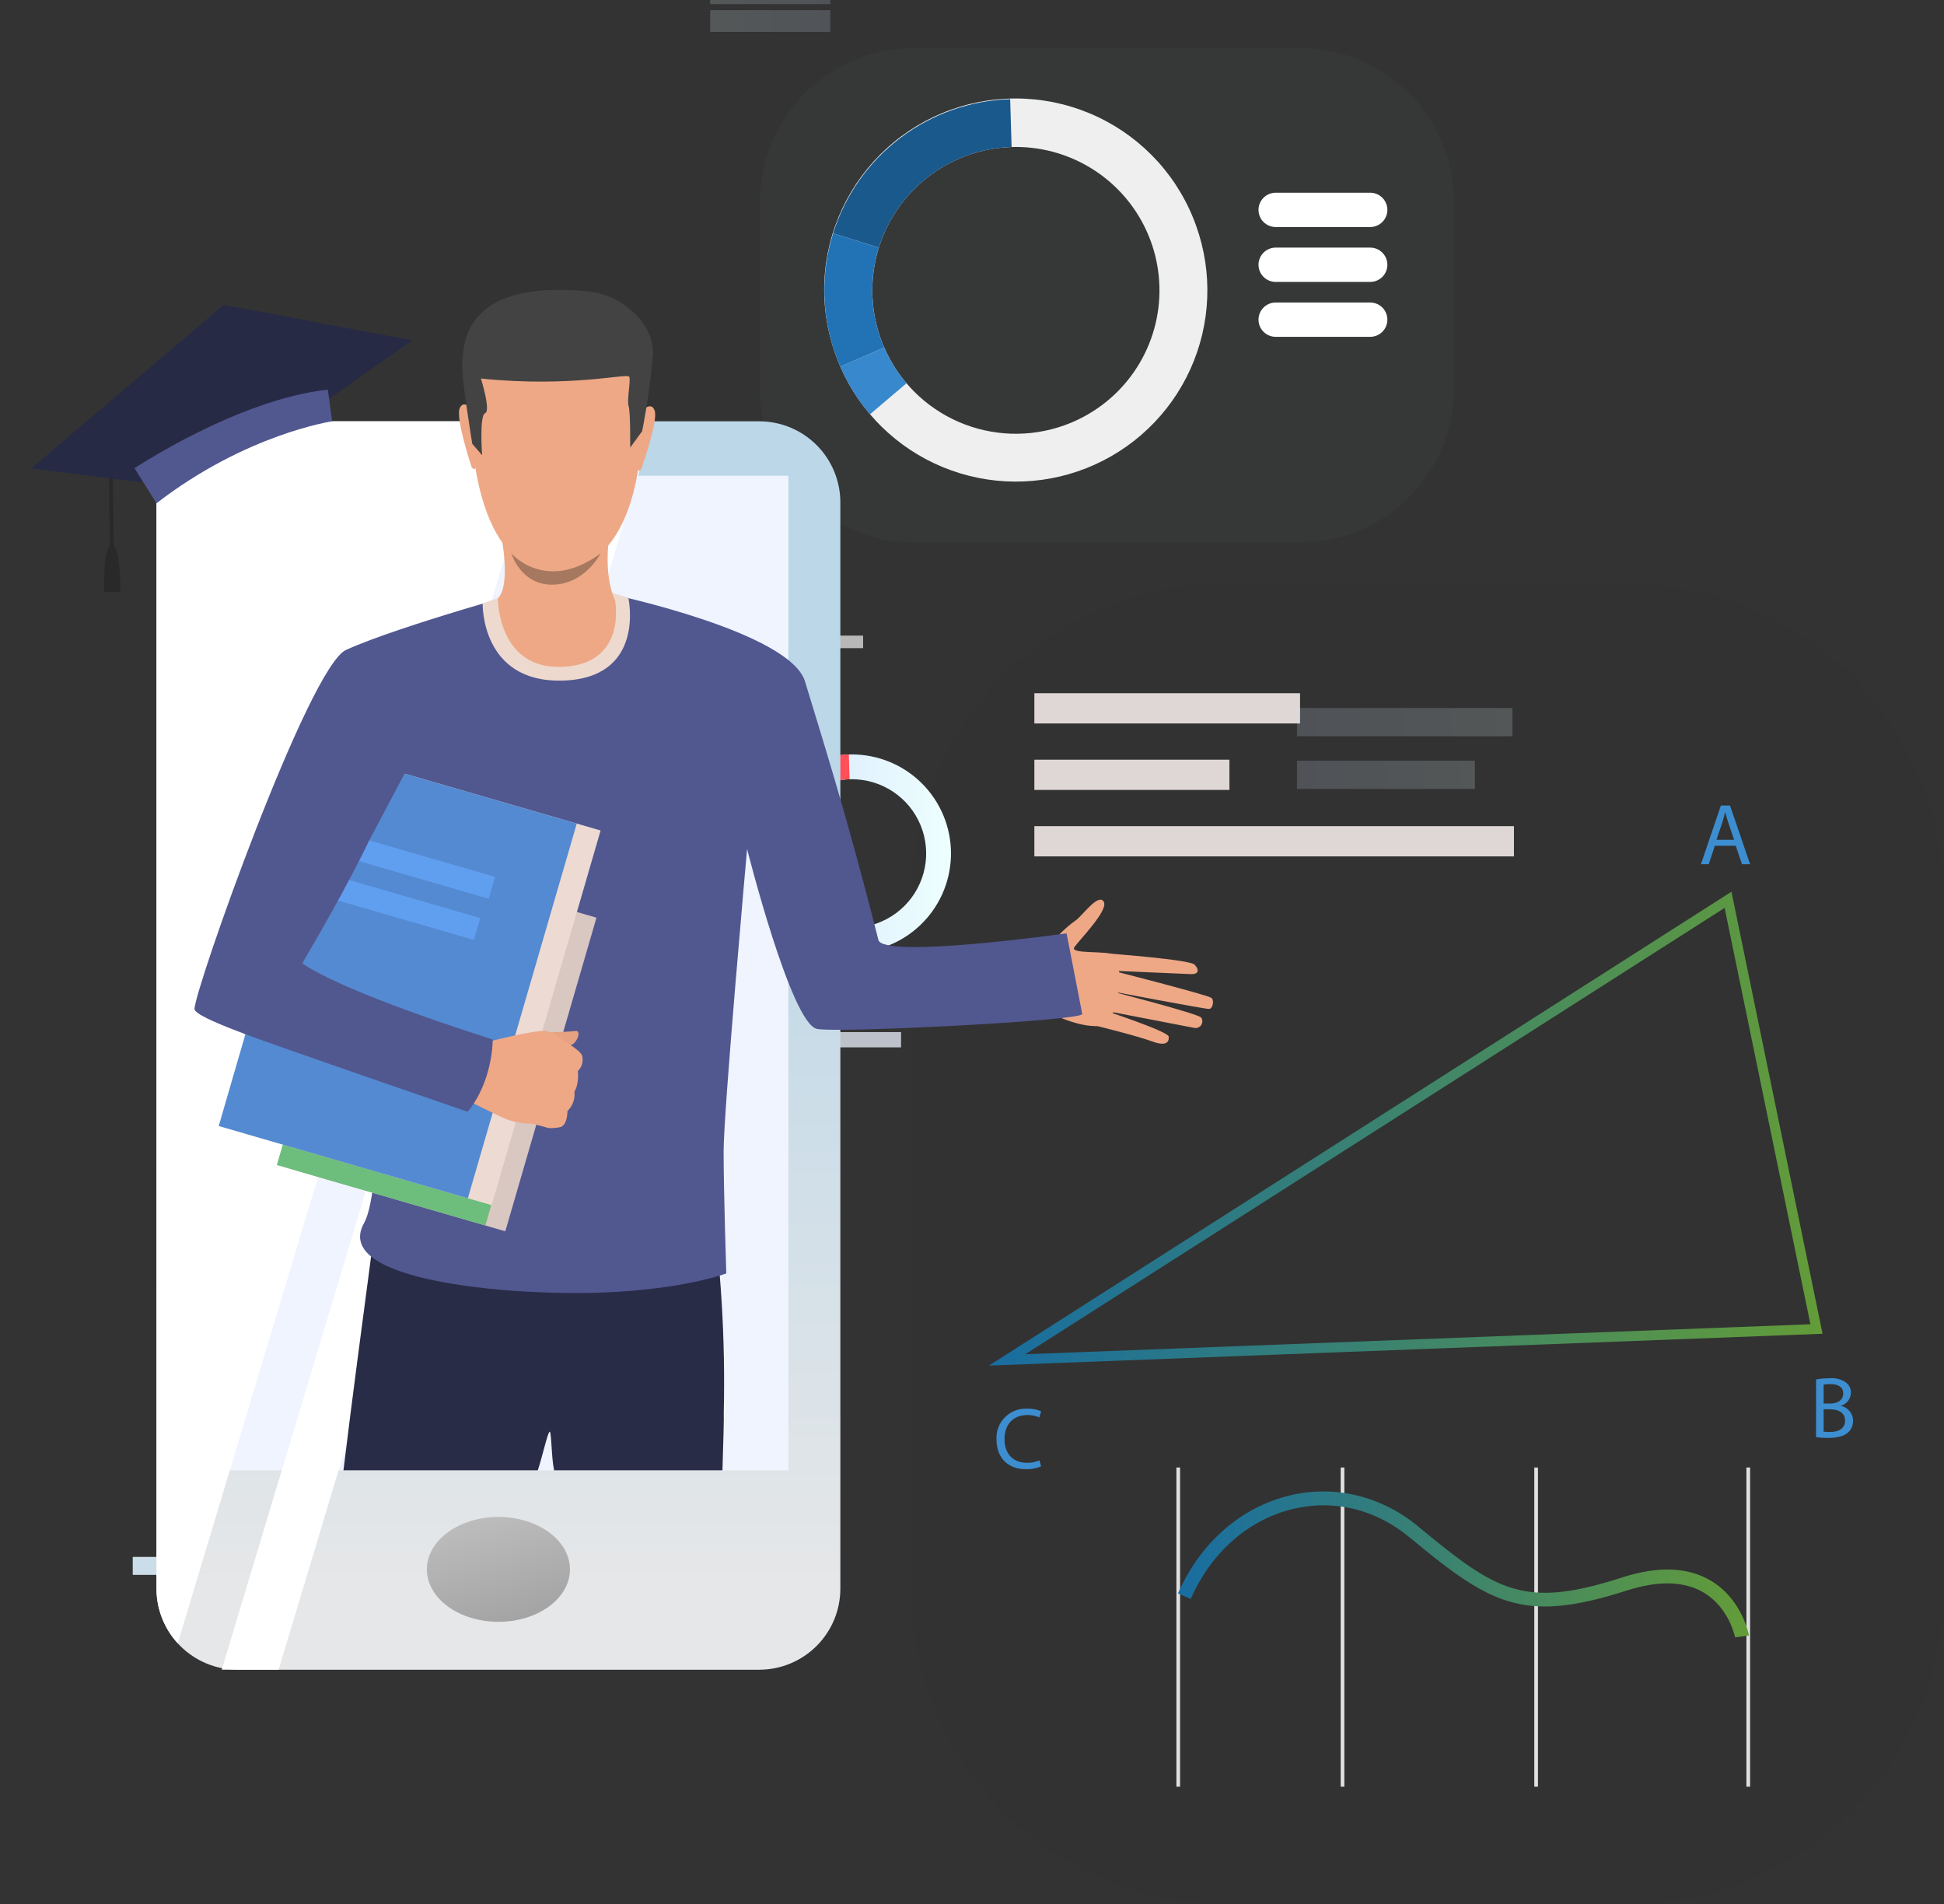 <svg width="387" height="379" viewBox="0 0 387 379" fill="none" xmlns="http://www.w3.org/2000/svg">
<rect x="0" y="0" width="387" height="379" fill="#333333" stroke="none"/>
<g clip-path="url(#clip0_590_218)">
<g opacity="0.18">
<path opacity="0.18" d="M243.966 116.146H324.394C340.998 116.146 356.922 122.732 368.662 134.455C380.403 146.179 386.999 162.079 386.999 178.658V316.487C386.999 324.696 385.38 332.825 382.234 340.41C379.088 347.994 374.476 354.885 368.663 360.69C362.849 366.495 355.948 371.1 348.352 374.242C340.756 377.383 332.615 379 324.394 379H243.967C227.363 379 211.44 372.414 199.699 360.691C187.958 348.967 181.362 333.067 181.362 316.488V178.657C181.362 162.078 187.958 146.178 199.699 134.455C211.439 122.732 227.363 116.146 243.966 116.146Z" fill="#23272E"/>
</g>
<path d="M234.921 292.075H234.19V355.591H234.921V292.075Z" fill="#E0E0E0"/>
<path d="M267.627 292.075H266.896V355.591H267.627V292.075Z" fill="#E0E0E0"/>
<path d="M306.169 292.075H305.438V355.591H306.169V292.075Z" fill="#E0E0E0"/>
<path d="M348.397 292.075H347.666V355.591H348.397V292.075Z" fill="#E0E0E0"/>
<path d="M345.402 325.877C345.391 325.818 344.262 319.998 339.163 316.968C335.29 314.67 330.115 314.538 323.782 316.581C317.205 318.703 312.054 319.734 307.582 319.734C297.93 319.734 291.441 314.938 280.599 305.975C273.836 300.384 265.613 298.374 257.448 300.313C248.547 302.426 241.112 308.96 237.046 318.239L234.512 317.132C238.929 307.052 247.052 299.942 256.808 297.627C261.108 296.592 265.591 296.577 269.898 297.582C274.487 298.669 278.757 300.816 282.365 303.849C298.031 316.798 303.412 320.25 322.934 313.955C330.074 311.652 336.02 311.875 340.61 314.615C346.791 318.306 348.125 325.231 348.178 325.522L345.402 325.877Z" fill="url(#paint0_linear_590_218)"/>
<path d="M258.805 137.97H205.915V143.991H258.805V137.97Z" fill="#DED7D5"/>
<path d="M244.748 151.198H205.915V157.219H244.748V151.198Z" fill="#DED7D5"/>
<path d="M301.389 164.428H205.915V170.448H301.389V164.428Z" fill="#DED7D5"/>
<path d="M196.881 271.792L344.689 177.478L362.824 265.455L196.881 271.792ZM343.327 180.698L204.105 269.534L360.409 263.565L343.327 180.698Z" fill="url(#paint1_linear_590_218)"/>
<path d="M207.246 291.855C206.267 292.256 205.215 292.445 204.157 292.41C200.859 292.41 198.377 290.33 198.377 286.5C198.33 285.685 198.456 284.87 198.747 284.107C199.037 283.344 199.485 282.65 200.061 282.072C200.637 281.493 201.329 281.042 202.092 280.748C202.854 280.454 203.67 280.323 204.486 280.365C205.44 280.325 206.39 280.503 207.264 280.885L206.899 282.115C206.157 281.781 205.351 281.616 204.538 281.63C201.796 281.63 199.973 283.382 199.973 286.446C199.973 289.306 201.622 291.143 204.469 291.143C205.315 291.156 206.155 290.991 206.933 290.658L207.246 291.855Z" fill="#3D8ED1"/>
<path d="M341.385 168.326L340.17 172.004H338.608L342.583 160.323H344.405L348.397 172.004H346.783L345.534 168.326H341.385ZM345.22 167.147L344.075 163.786C343.812 163.023 343.641 162.33 343.468 161.654H343.433C343.257 162.347 343.069 163.055 342.842 163.768L341.697 167.147H345.22Z" fill="#3D8ED1"/>
<path d="M361.527 274.555C362.437 274.387 363.361 274.305 364.286 274.312C365.423 274.207 366.561 274.508 367.498 275.161C367.815 275.4 368.069 275.713 368.238 276.072C368.408 276.432 368.487 276.826 368.47 277.223C368.451 277.804 368.249 278.364 367.894 278.824C367.539 279.284 367.048 279.621 366.491 279.788V279.823C367.168 279.961 367.778 280.327 368.217 280.861C368.656 281.394 368.899 282.062 368.903 282.752C368.91 283.189 368.825 283.623 368.655 284.026C368.485 284.429 368.232 284.792 367.914 285.092C367.098 285.837 365.779 286.184 363.87 286.184C363.086 286.189 362.304 286.143 361.526 286.045L361.527 274.555ZM363.036 279.338H364.407C366.004 279.338 366.941 278.506 366.941 277.38C366.941 276.01 365.9 275.474 364.373 275.474C363.925 275.462 363.477 275.497 363.036 275.578V279.338ZM363.036 284.936C363.456 284.992 363.88 285.015 364.304 285.005C365.866 285.005 367.306 284.433 367.306 282.735C367.306 281.14 365.936 280.481 364.286 280.481H363.036V284.936Z" fill="#3D8ED1"/>
<path d="M188.164 163.227C187.291 160.79 185.946 158.548 184.205 156.63C182.464 154.711 180.362 153.154 178.019 152.047C175.675 150.94 173.136 150.305 170.547 150.177C167.958 150.05 165.368 150.433 162.927 151.305C160.486 152.176 158.241 153.52 156.32 155.258C154.399 156.996 152.839 159.095 151.731 161.435C150.622 163.775 149.985 166.31 149.858 168.896C149.73 171.481 150.114 174.067 150.987 176.504C151.137 176.921 151.299 177.33 151.473 177.73C153.516 182.419 157.305 186.133 162.039 188.085C166.773 190.038 172.081 190.077 176.843 188.194C181.605 186.311 185.448 182.654 187.561 177.995C189.673 173.336 189.889 168.04 188.164 163.225V163.227ZM174.56 183.782C171.025 185.048 167.14 184.924 163.694 183.435C160.248 181.946 157.498 179.203 156.003 175.763C155.872 175.463 155.751 175.155 155.639 174.842C154.653 172.09 154.507 169.107 155.218 166.272C155.93 163.436 157.468 160.876 159.637 158.913C161.807 156.95 164.51 155.674 167.406 155.246C170.302 154.817 173.26 155.256 175.906 156.506C178.552 157.756 180.768 159.762 182.272 162.269C183.777 164.777 184.503 167.673 184.359 170.593C184.215 173.512 183.207 176.324 181.463 178.671C179.718 181.019 177.316 182.797 174.56 183.782Z" fill="url(#paint2_linear_590_218)"/>
<path d="M155.446 165.46L150.729 163.989C151.956 160.075 154.373 156.64 157.645 154.16C160.916 151.681 164.88 150.28 168.985 150.154L169.132 155.085C166.055 155.18 163.083 156.23 160.63 158.089C158.177 159.948 156.365 162.523 155.446 165.457V165.46Z" fill="#FF4F58"/>
<path d="M156.003 175.764L151.471 177.733C151.296 177.332 151.134 176.924 150.986 176.507C149.534 172.476 149.444 168.081 150.729 163.993L155.445 165.465C154.482 168.529 154.55 171.824 155.638 174.846C155.75 175.157 155.872 175.463 156.003 175.764Z" fill="#FF6F59"/>
<path d="M154.532 182.64C153.275 181.165 152.244 179.512 151.472 177.736L156.003 175.767C156.581 177.099 157.354 178.338 158.296 179.444L154.532 182.64Z" fill="#FFAD5B"/>
<path d="M189.322 198.95H149.827V201.991H189.322V198.95Z" fill="#BDC1C9"/>
<path d="M179.382 205.413H149.827V208.454H179.382V205.413Z" fill="#BDC1C9"/>
<path d="M293.592 168.856C293.598 168.854 293.605 168.854 293.611 168.856C293.531 168.894 293.52 168.897 293.592 168.856Z" fill="#323657"/>
<g opacity="0.18">
<path opacity="0.18" d="M181.818 9.611H258.885C262.893 9.611 266.861 10.399 270.564 11.931C274.266 13.462 277.631 15.707 280.464 18.537C283.298 21.366 285.546 24.726 287.08 28.423C288.614 32.12 289.403 36.083 289.403 40.084V77.45C289.403 85.532 286.188 93.283 280.464 98.998C274.741 104.713 266.979 107.923 258.885 107.923H181.818C173.724 107.923 165.962 104.713 160.239 98.998C154.515 93.284 151.3 85.533 151.3 77.451V40.084C151.3 32.002 154.515 24.251 160.238 18.537C165.962 12.822 173.724 9.611 181.818 9.611V9.611Z" fill="url(#paint3_linear_590_218)"/>
</g>
<path d="M253.955 60.208H272.77C273.677 60.208 274.547 60.568 275.189 61.208C275.83 61.849 276.191 62.717 276.191 63.623C276.191 64.529 275.83 65.397 275.189 66.038C274.547 66.678 273.677 67.038 272.77 67.038H253.955C253.048 67.038 252.178 66.678 251.537 66.038C250.895 65.397 250.535 64.529 250.535 63.623V63.623C250.535 62.717 250.895 61.849 251.537 61.208C252.178 60.568 253.048 60.208 253.955 60.208V60.208Z" fill="white"/>
<path d="M253.955 49.282H272.77C273.677 49.282 274.547 49.642 275.189 50.282C275.83 50.923 276.191 51.791 276.191 52.697C276.191 53.603 275.83 54.471 275.189 55.112C274.547 55.752 273.677 56.112 272.77 56.112H253.955C253.048 56.112 252.178 55.752 251.537 55.112C250.895 54.471 250.535 53.603 250.535 52.697V52.697C250.535 51.791 250.895 50.923 251.537 50.282C252.178 49.642 253.048 49.282 253.955 49.282V49.282Z" fill="white"/>
<path d="M253.955 38.356H272.77C273.677 38.356 274.547 38.716 275.189 39.357C275.83 39.997 276.191 40.866 276.191 41.772C276.191 42.677 275.83 43.546 275.189 44.186C274.547 44.827 273.677 45.187 272.77 45.187H253.955C253.048 45.187 252.178 44.827 251.537 44.186C250.895 43.546 250.535 42.677 250.535 41.772V41.772C250.535 40.866 250.895 39.997 251.537 39.357C252.178 38.716 253.048 38.356 253.955 38.356V38.356Z" fill="white"/>
<path d="M238.13 44.97C236.457 40.247 233.867 35.901 230.508 32.179C227.149 28.459 223.087 25.436 218.556 23.286C214.025 21.136 209.113 19.9 204.103 19.649C199.092 19.398 194.081 20.137 189.357 21.824C184.633 23.511 180.289 26.113 176.575 29.479C172.86 32.846 169.847 36.912 167.709 41.444C165.571 45.976 164.351 50.885 164.117 55.889C163.883 60.892 164.64 65.893 166.346 70.605C166.634 71.41 166.948 72.203 167.284 72.978C171.23 82.032 178.546 89.201 187.686 92.971C196.826 96.74 207.076 96.816 216.271 93.18C225.465 89.545 232.886 82.485 236.964 73.489C241.043 64.493 241.461 54.267 238.13 44.97ZM211.862 84.657C205.037 87.102 197.537 86.863 190.883 83.987C184.229 81.112 178.919 75.817 176.033 69.175C175.78 68.592 175.547 67.999 175.331 67.396C173.428 62.082 173.146 56.323 174.52 50.848C175.894 45.374 178.864 40.429 183.052 36.639C187.241 32.85 192.461 30.385 198.053 29.558C203.644 28.731 209.356 29.578 214.465 31.992C219.574 34.406 223.852 38.278 226.757 43.12C229.662 47.961 231.064 53.554 230.786 59.192C230.508 64.829 228.562 70.257 225.194 74.79C221.826 79.323 217.188 82.756 211.865 84.657H211.862Z" fill="#EFEFEF"/>
<path d="M174.957 49.282L165.85 46.443C168.219 38.886 172.887 32.255 179.204 27.469C185.52 22.683 193.173 19.98 201.099 19.735L201.384 29.259C195.441 29.442 189.704 31.47 184.968 35.059C180.232 38.648 176.733 43.62 174.957 49.286V49.282Z" fill="#1A598C"/>
<path d="M176.033 69.176L167.284 72.978C166.947 72.204 166.634 71.411 166.346 70.605C163.543 62.822 163.369 54.336 165.849 46.443L174.956 49.283C173.097 55.2 173.227 61.561 175.328 67.397C175.545 68.001 175.779 68.594 176.033 69.176Z" fill="#2273B5"/>
<path d="M173.193 82.453C170.766 79.604 168.774 76.411 167.284 72.978L176.033 69.176C177.149 71.75 178.642 74.144 180.462 76.281L173.193 82.453Z" fill="#3788CC"/>
<path d="M65.601 126.501H57.832V129.002H65.601V126.501Z" fill="#B8B8B8"/>
<path d="M138.167 126.501H124.443V129.002H138.167V126.501Z" fill="#B8B8B8"/>
<path d="M101.348 126.501H87.625V129.002H101.348V126.501Z" fill="#B8B8B8"/>
<path d="M171.826 126.501H164.125V129.002H171.826V126.501Z" fill="#B8B8B8"/>
<path opacity="0.18" d="M293.61 151.399H258.195V157.019H293.61V151.399Z" fill="url(#paint4_linear_590_218)"/>
<path opacity="0.18" d="M301.087 140.915H258.195V146.535H301.087V140.915Z" fill="url(#paint5_linear_590_218)"/>
<path opacity="0.18" d="M141.384 6.345L165.301 6.345V2.019L141.384 2.019V6.345Z" fill="url(#paint6_linear_590_218)"/>
<path opacity="0.18" d="M141.384 0.814L165.301 0.814V9.04202e-05L141.384 9.04202e-05V0.814Z" fill="url(#paint7_linear_590_218)"/>
<path d="M44.143 309.867H26.424V313.444H44.143V309.867Z" fill="url(#paint8_linear_590_218)"/>
<path d="M167.293 99.996V316.181C167.293 318.301 166.875 320.401 166.062 322.359C165.249 324.318 164.058 326.097 162.557 327.596C161.055 329.095 159.272 330.284 157.311 331.095C155.349 331.906 153.246 332.323 151.123 332.322H47.32C43.033 332.322 38.92 330.622 35.888 327.595C32.855 324.568 31.151 320.463 31.149 316.181V99.996C31.15 95.713 32.853 91.607 35.886 88.579C38.919 85.551 43.032 83.85 47.32 83.85H151.123C153.247 83.849 155.35 84.266 157.312 85.078C159.274 85.889 161.057 87.078 162.558 88.578C164.06 90.077 165.251 91.857 166.063 93.816C166.876 95.776 167.294 97.875 167.293 99.996Z" fill="url(#paint9_linear_590_218)"/>
<path d="M156.945 94.679H41.512V292.635H156.945V94.679Z" fill="#EFF4FF"/>
<path d="M113.463 312.35C113.463 318.114 107.087 322.786 99.221 322.786C91.356 322.786 84.98 318.114 84.98 312.35C84.98 306.586 91.356 301.913 99.221 301.913C107.087 301.913 113.463 306.586 113.463 312.35Z" fill="url(#paint10_linear_590_218)"/>
<g style="mix-blend-mode:soft-light">
<path d="M108.596 83.85L35.388 327.069C32.656 324.098 31.143 320.21 31.149 316.177V99.996C31.15 95.713 32.853 91.607 35.886 88.579C38.919 85.551 43.032 83.85 47.321 83.85H108.596Z" fill="white"/>
</g>
<g style="mix-blend-mode:soft-light">
<path d="M55.46 332.318L130.248 83.85H118.935L44.148 332.318H55.46Z" fill="white"/>
</g>
<path d="M201.076 188.128C201.076 188.128 207.269 190.942 208.697 188.618C210.206 186.511 212.055 184.668 214.168 183.165C215.502 182.213 218.621 177.754 219.711 179.436C220.8 181.118 214.896 187.027 213.884 188.512C212.872 189.997 220.506 189.116 221.97 190.093C223.435 191.07 223.506 204.259 218.229 204.235C212.953 204.211 207.499 200.557 206.561 200.743C205.622 200.929 199.562 199.553 199.562 199.553L201.076 188.128Z" fill="#EEA886"/>
<path d="M220.753 189.787C220.753 189.787 236.853 190.978 237.818 191.996C238.784 193.015 238.628 193.923 237.117 193.877C235.606 193.831 221.507 193.197 221.507 193.197C221.507 193.197 240.178 197.955 241.15 198.6C241.721 198.979 241.519 200.75 240.703 200.804C239.888 200.857 221.071 197.257 221.071 197.257C221.071 197.257 238.494 201.733 239.143 202.534C239.283 202.751 239.357 203.004 239.357 203.262C239.357 203.52 239.282 203.772 239.142 203.99C239.003 204.207 238.803 204.379 238.568 204.486C238.333 204.593 238.072 204.631 237.816 204.594C236.501 204.356 220.056 201.166 220.056 201.166C220.056 201.166 232.502 205.265 232.651 206.298C232.739 206.93 232.635 208.468 229.46 207.304C226.284 206.139 218.479 204.228 218.479 204.228L220.753 189.787Z" fill="#EEA886"/>
<path d="M144.079 281.263C144.139 281.957 144.019 286.296 143.821 292.635H110.31C109.765 290.207 109.798 284.905 109.421 284.945C109.044 284.984 107.88 290.297 107.053 292.635H68.373C70.099 278.409 72.173 262.937 73.819 250.495C73.938 249.663 74.037 248.871 74.136 248.118C74.742 243.591 75.189 240.272 75.406 238.677C75.505 237.993 75.555 237.627 75.555 237.627C76.378 237.24 77.251 236.894 78.154 236.567C99.741 228.821 141.366 237.022 141.366 237.022C143.519 251.667 144.426 266.466 144.079 281.263Z" fill="#292C47"/>
<path d="M121.954 118.325C121.954 118.325 157.306 125.82 160.254 135.629C163.201 145.438 168.439 161.58 174.865 187.073C175.829 190.906 212.326 185.766 212.326 185.766C212.326 185.766 215.364 201.309 215.446 201.807C215.665 203.162 166.146 205.671 162.573 204.766C157.417 203.459 148.726 168.982 148.726 168.982C148.726 168.982 144.054 221.065 144.054 229.109C144.054 237.153 144.585 253.443 144.585 253.443C144.585 253.443 131.486 258.453 106.049 257.129C106.049 257.129 65.564 255.74 72.474 243.42C77.699 234.104 74.496 171.428 73.71 171.035C72.924 170.643 58.811 188.294 60.186 191.692C61.561 195.09 98.087 207.279 98.087 207.279C98.087 207.279 99.155 211.206 93.48 220.105C93.48 220.105 38.922 204.186 38.726 200.851C38.529 197.515 61.419 132.741 68.893 129.35C79.655 124.469 107.798 116.793 107.798 116.793L121.954 118.325Z" fill="#51578F"/>
<path d="M118.742 182.645L77.232 170.612L59.085 233.028L100.595 245.061L118.742 182.645Z" fill="#D9C7C1"/>
<path d="M114.768 181.492L73.259 169.459L55.111 231.875L96.621 243.908L114.768 181.492Z" fill="#6DBD7D"/>
<path d="M119.565 165.29L69.97 150.913L48.287 225.487L97.883 239.864L119.565 165.29Z" fill="#EDDAD3"/>
<path d="M114.818 163.913L65.223 149.536L43.54 224.111L93.135 238.488L114.818 163.913Z" fill="#548AD1"/>
<path d="M98.558 174.518L70.561 166.402L69.295 170.759L97.292 178.875L98.558 174.518Z" fill="#609EF0"/>
<path d="M95.598 182.716L67.602 174.6L66.335 178.957L94.332 187.073L95.598 182.716Z" fill="#609EF0"/>
<path d="M109.421 205.474C109.421 205.474 113.367 205.366 114.572 205.191C115.777 205.017 114.983 207.581 113.581 208.064C112.18 208.548 109.421 205.474 109.421 205.474Z" fill="#E6A281"/>
<path d="M111.725 224.277C110.889 224.491 110.023 224.57 109.162 224.51C109.162 224.51 107.655 224.057 106.565 223.801C106.285 223.73 106.002 223.676 105.716 223.638C104.134 223.628 102.565 223.365 101.068 222.858C99.117 222.097 92.499 218.707 92.499 218.707L94.391 212.562L95.817 207.695C95.817 207.695 107.004 204.723 108.904 205.223C109.085 205.271 109.263 205.33 109.437 205.398C111.005 205.977 111.928 207.066 112.716 207.464C113.005 207.612 115.774 209.273 115.918 210.226C116.034 210.75 116.014 211.294 115.861 211.807C115.707 212.321 115.425 212.787 115.041 213.161C115.041 213.161 115.323 215.769 114.354 217.247C114.435 217.959 114.352 218.68 114.111 219.355C113.87 220.03 113.477 220.64 112.962 221.139C112.962 221.139 113.029 223.61 111.725 224.277Z" fill="#EEA886"/>
<path d="M98.085 206.894C98.085 206.894 98.179 215.126 93.094 221.275C93.094 221.275 53.414 207.623 48.642 205.749C43.871 203.875 65.981 145.206 65.981 145.206L82.25 150.736L73.51 167.239C73.51 167.239 69.183 176.485 60.18 191.692C60.184 191.692 65.722 196.56 98.085 206.894Z" fill="#51578F"/>
<path d="M96.084 120.137C96.084 120.137 95.688 135.84 111.887 135.461C128.654 135.071 125.1 119.045 125.1 119.045C125.1 119.045 112.409 113.531 96.084 120.137Z" fill="#EED9CF"/>
<path d="M121.385 106.049C121.385 106.049 119.928 114.017 122.437 119.464C122.437 119.464 124.987 132.151 111.98 132.719C98.973 133.288 99.113 119.033 99.113 119.033C99.113 119.033 101.785 117.478 99.709 106.126C97.632 94.774 121.385 106.049 121.385 106.049Z" fill="#EEA886"/>
<path d="M113.478 59.949C113.478 59.949 130.122 62.631 127.588 89.259C125.055 115.888 110.364 113.705 109.382 113.678C108.4 113.651 94.635 114.164 93.561 81.652C93.561 81.652 93.093 57.61 113.478 59.949Z" fill="#EEA886"/>
<path d="M127.846 81.737C127.846 81.737 129.668 79.747 130.336 81.762C131.004 83.777 127.961 92.457 127.737 93.186C127.737 93.186 127.404 93.968 126.966 93.536C126.528 93.104 127.846 81.737 127.846 81.737Z" fill="#EEA886"/>
<path d="M93.964 81.401C93.964 81.401 92.18 79.375 91.473 81.377C90.766 83.379 93.711 92.51 93.856 92.848C93.856 92.848 94.174 93.636 94.62 93.214C95.066 92.792 93.964 81.401 93.964 81.401Z" fill="#EEA886"/>
<path d="M127.837 85.822L125.454 89.079C125.454 89.079 125.522 81.937 125.14 80.818C124.757 79.699 125.591 75.799 125.272 74.992C124.953 74.186 113.888 77.188 95.742 75.343C95.742 75.343 97.759 81.777 96.578 82.233C95.397 82.689 95.975 90.597 95.975 90.597L94.015 88.335C94.015 88.335 91.804 74.829 92.019 72.574C92.305 69.573 91.285 55.559 116.819 57.964C119.756 58.228 122.555 59.327 124.887 61.13C127.511 63.175 130.208 66.366 129.961 70.751C129.514 75.808 128.805 80.838 127.837 85.822Z" fill="#434343"/>
<path d="M101.798 110.15C101.798 110.15 108.664 118.155 119.565 110.15C119.565 110.15 116.51 116.223 110.1 116.367C103.69 116.512 101.798 110.15 101.798 110.15Z" fill="#A77860"/>
<path d="M22.395 89.989L21.627 89.998L21.863 109.051L22.632 109.041L22.395 89.989Z" fill="#292929"/>
<path d="M22.253 108.443H22.241H22.228C20.42 108.55 20.745 117.844 20.745 117.844L22.345 117.823H22.369L23.969 117.803C23.969 117.803 24.063 108.506 22.253 108.443Z" fill="#292929"/>
<path d="M65.365 79.477L82.074 67.737L44.525 60.668L6.214 93.226L28.384 96.015L65.365 79.477Z" fill="#272A45"/>
<path d="M66.123 83.85C66.123 83.85 49.001 86.366 31.149 100.172L26.779 93.193C26.779 93.193 47.336 79.504 65.263 77.547L66.123 83.85Z" fill="#51578F"/>
</g>
<defs>
<linearGradient id="paint0_linear_590_218" x1="234.512" y1="311.358" x2="348.178" y2="311.358" gradientUnits="userSpaceOnUse">
<stop stop-color="#186DA1"/>
<stop offset="1" stop-color="#639C38"/>
</linearGradient>
<linearGradient id="paint1_linear_590_218" x1="196.881" y1="224.635" x2="362.824" y2="224.635" gradientUnits="userSpaceOnUse">
<stop stop-color="#186DA1"/>
<stop offset="1" stop-color="#639C38"/>
</linearGradient>
<linearGradient id="paint2_linear_590_218" x1="149.834" y1="169.866" x2="189.318" y2="169.866" gradientUnits="userSpaceOnUse">
<stop stop-color="#D5E4FF"/>
<stop offset="1" stop-color="#EDFFFE"/>
</linearGradient>
<linearGradient id="paint3_linear_590_218" x1="151.3" y1="58.767" x2="289.403" y2="58.767" gradientUnits="userSpaceOnUse">
<stop stop-color="#A6B3C7"/>
<stop offset="1" stop-color="#A6B3B3"/>
</linearGradient>
<linearGradient id="paint4_linear_590_218" x1="258.195" y1="154.209" x2="293.61" y2="154.209" gradientUnits="userSpaceOnUse">
<stop stop-color="#D5E4FF"/>
<stop offset="1" stop-color="#EDFFFE"/>
</linearGradient>
<linearGradient id="paint5_linear_590_218" x1="258.195" y1="143.725" x2="301.087" y2="143.725" gradientUnits="userSpaceOnUse">
<stop stop-color="#D5E4FF"/>
<stop offset="1" stop-color="#EDFFFE"/>
</linearGradient>
<linearGradient id="paint6_linear_590_218" x1="165.301" y1="4.182" x2="141.384" y2="4.182" gradientUnits="userSpaceOnUse">
<stop stop-color="#D5E4FF"/>
<stop offset="1" stop-color="#EDFFFE"/>
</linearGradient>
<linearGradient id="paint7_linear_590_218" x1="165.301" y1="0.407" x2="141.384" y2="0.407" gradientUnits="userSpaceOnUse">
<stop stop-color="#D5E4FF"/>
<stop offset="1" stop-color="#EDFFFE"/>
</linearGradient>
<linearGradient id="paint8_linear_590_218" x1="-5.24" y1="352.119" x2="-1.08" y2="250.189" gradientUnits="userSpaceOnUse">
<stop offset="0.083" stop-color="#BCD7E8"/>
<stop offset="1" stop-color="#E6E7E8"/>
</linearGradient>
<linearGradient id="paint9_linear_590_218" x1="99.221" y1="144.725" x2="99.221" y2="318.159" gradientUnits="userSpaceOnUse">
<stop offset="0.083" stop-color="#BCD7E8"/>
<stop offset="1" stop-color="#E6E7E8"/>
</linearGradient>
<linearGradient id="paint10_linear_590_218" x1="105.345" y1="324.414" x2="98.536" y2="299.483" gradientUnits="userSpaceOnUse">
<stop stop-color="#A1A1A1"/>
<stop offset="0.956" stop-color="#BDBDBD"/>
</linearGradient>
<clipPath id="clip0_590_218">
<rect width="387" height="379" fill="white"/>
</clipPath>
</defs>
</svg>
